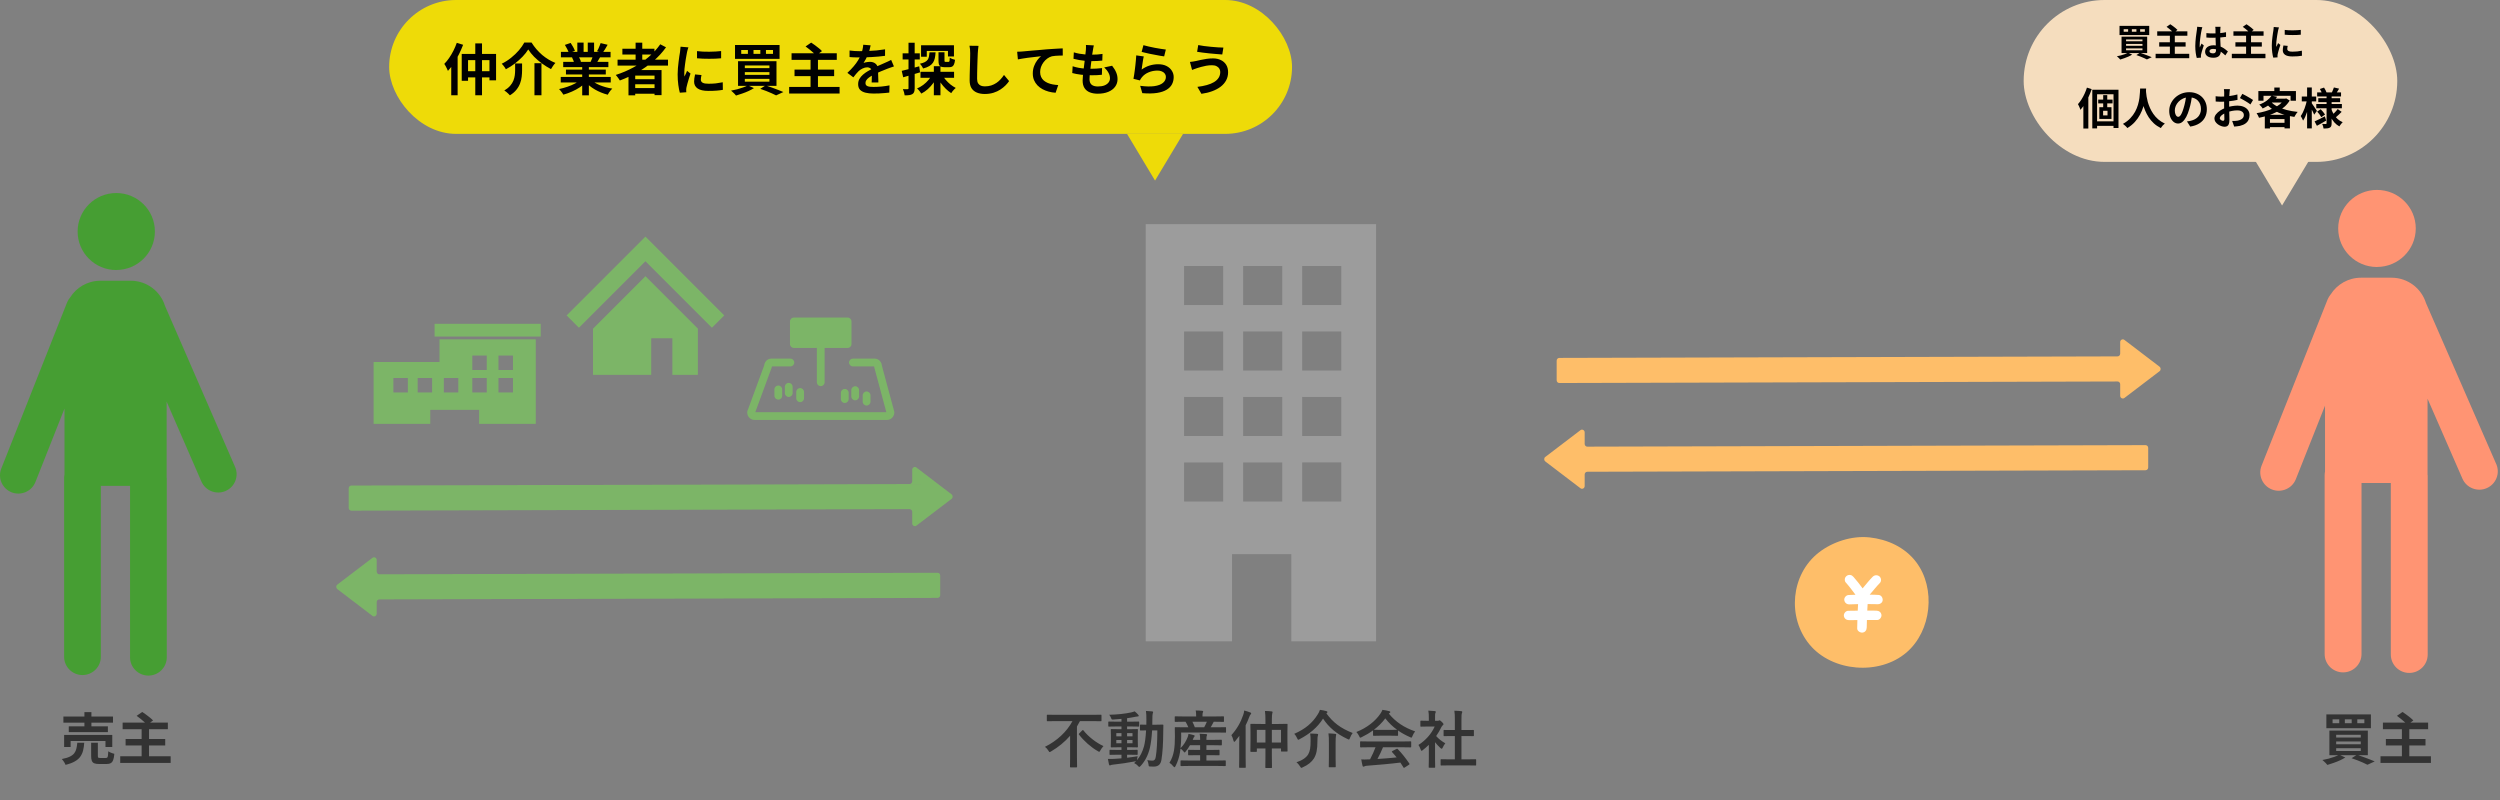<svg fill="none" height="257" viewBox="0 0 803 257" width="803" xmlns="http://www.w3.org/2000/svg" xmlns:xlink="http://www.w3.org/1999/xlink"><rect x="0" y="0" width="803" height="257" fill="#808080" stroke="none"/><clipPath id="a"><path d="m368 72h74v134h-74z"/></clipPath><clipPath id="b"><path d="m0 62h76v155h-76z"/></clipPath><clipPath id="c"><path d="m120 104h53.67v32.16h-53.67z"/></clipPath><clipPath id="d"><path d="m240 102h47.25v32.88h-47.25z"/></clipPath><path d="m600.433 172.601c5.89.639 11.415 3.181 15.021 7.914 6.414 8.43 4.979 22.157-3.102 29.068-8.697 7.434-23.809 6.238-31.099-2.528-7.303-8.773-6.043-22.555 2.913-29.563 4.419-3.455 10.679-5.489 16.267-4.884z" fill="#febe69"/><path d="m601.526 194.036c.182 0 .364 0 .553.014h.175c.231.007.462.02.686.034.799.062 1.667-.385 1.772-1.244.091-.755-.406-1.669-1.268-1.738-.959-.075-1.925-.096-2.892-.096 1.086-1.264 2.115-2.583 3.278-3.772.56-.57.434-1.655-.196-2.129-.701-.523-1.576-.419-2.171.192-1.135 1.161-2.143 2.439-3.193 3.682-.932-1.264-1.877-2.514-2.935-3.682-.28-.309-.567-.543-1.001-.611-.371-.062-.847.027-1.148.261-.315.24-.575.584-.624.982-.049.371 0 .831.267 1.127 1.134 1.264 2.142 2.617 3.151 3.978-.743.013-1.478.034-2.22.082-.805.048-1.492.873-1.373 1.663.126.838.827 1.401 1.695 1.346.91-.055 1.821-.075 2.731-.082-.042.701-.077 1.401-.112 2.102-1.022.014-2.045.021-3.074.041-.805.014-1.492.9-1.373 1.663.133.866.827 1.36 1.695 1.346.882-.013 1.758-.02 2.64-.034-.028.893-.049 1.786-.063 2.679-.014.818.938 1.423 1.695 1.347.91-.089 1.358-.838 1.372-1.663.014-.748.028-1.497.056-2.246 0-.048 0-.096 0-.144 1.099 0 2.199 0 3.298.013.806.014 1.485-.92 1.373-1.662-.133-.893-.827-1.333-1.695-1.347-.952-.014-1.905-.014-2.864-.014.035-.7.07-1.394.119-2.095.546 0 1.1 0 1.646.014z" fill="#fff"/><path d="m763.486 85.746c6.88 0 12.457-5.542 12.457-12.381s-5.577-12.365-12.457-12.365c-6.881 0-12.458 5.542-12.458 12.381s5.577 12.381 12.458 12.381z" fill="#ff9473"/><path d="m801.785 149.039-22.574-51.724c-1.445-4.699-5.86-8.118-11.06-8.118h-9.771c-4.147 0-7.76 2.17-9.802 5.418-.362.453-.692.952-.927 1.514l-21.239 53.457c-1.194 3.029.298 6.432 3.33 7.635 3.048 1.186 6.488-.297 7.682-3.31l9.378-23.622v21.124c-.078.39-.125.796-.125 1.218v57.454c0 3.247 2.655 5.885 5.922 5.885 3.268 0 5.923-2.638 5.923-5.885v-54.941h9.41v55.112c0 3.248 2.654 5.886 5.922 5.886s5.922-2.638 5.922-5.886v-57.454c0-.14-.031-.281-.047-.421v-24.309l11.201 25.667c1.304 2.982 4.792 4.356 7.792 3.06 3.001-1.296 4.383-4.762 3.079-7.744z" fill="#ff9473"/><g fill="#333"><path d="m344.48 231.62h-5.48c-1.8 0-2.42.04-2.54.04-.2 0-.22-.02-.22-.24v-1.62c0-.22.02-.24.22-.24.12 0 .74.04 2.54.04h12.04c1.8 0 2.4-.04 2.54-.04.2 0 .22.02.22.24v1.62c0 .22-.02.24-.22.24-.14 0-.74-.04-2.54-.04h-4.16c-.3.58-.62 1.16-.96 1.72v10.04c0 1.84.04 2.76.04 2.88 0 .2-.02.22-.22.22h-1.84c-.2 0-.22-.02-.22-.22 0-.14.04-1.04.04-2.88v-7.06c-1.7 1.96-3.76 3.66-6.12 5.04-.22.12-.34.2-.44.2-.14 0-.22-.12-.42-.46-.3-.48-.62-.86-1.1-1.22 3.84-1.9 7-4.82 8.84-8.26zm2.2 3.92.94-.94c.08-.08.14-.12.2-.12s.1.04.18.12c1.62 2.08 4.18 4.02 6.44 5.04-.38.4-.72.9-1 1.38-.18.32-.26.46-.38.46-.1 0-.22-.1-.48-.24-2.2-1.26-4.4-3.22-5.98-5.26-.14-.18-.12-.24.08-.44zm15.34 6.88v.96c1.08-.12 2.22-.28 3.4-.48-.08.32-.14.62-.18.92l-.06.36c1.04-1.2 1.76-2.64 2.28-4.48.3-1.14.54-2.9.66-5.1-1.18.02-1.62.04-1.72.04-.22 0-.24-.02-.24-.22v-1.46c0-.2.02-.22.24-.22.1 0 .56.04 1.8.04 0-.52.02-1.04.02-1.6 0-1.24-.02-1.86-.14-2.82.72.02 1.3.06 2 .14.2.02.3.1.3.22 0 .16-.06.3-.12.48-.08.2-.12.82-.12 2.04 0 .54 0 1.04-.02 1.54h1.14c1.54 0 2.06-.04 2.18-.04.2 0 .24.04.24.24-.04.68-.04 1.26-.04 1.9-.02 3.84-.2 6.8-.58 9.16-.26 1.5-1 2.2-2.54 2.2-.42 0-.76-.02-1.1-.04-.46-.04-.46-.04-.52-.7-.08-.5-.2-.94-.4-1.34.66.1 1.14.16 1.66.16.6 0 .94-.32 1.08-1.26.32-1.94.48-4.64.5-8.46h-1.68c-.14 2.34-.4 4.3-.74 5.74-.56 2.28-1.58 4.22-2.96 5.7-.2.2-.32.3-.42.3s-.2-.1-.38-.28c-.4-.46-.84-.76-1.28-.96.22-.2.44-.4.64-.62-.1.04-.22.06-.38.08-2.12.42-4.72.8-6.98 1.04-.3.04-.64.08-.74.14-.12.06-.22.12-.34.12s-.22-.12-.28-.34c-.12-.52-.24-1.16-.34-1.76.8.04 1.36.02 2.1-.02.7-.04 1.46-.08 2.26-.16v-1.16h-1.18c-1.74 0-2.32.04-2.44.04-.2 0-.22-.02-.22-.2v-1.2c0-.2.02-.22.22-.22.12 0 .7.04 2.44.04h1.18v-.86h-.8c-1.7 0-2.28.04-2.4.04-.22 0-.24-.02-.24-.22 0-.14.04-.6.04-1.66v-2.14c0-1.08-.04-1.54-.04-1.64 0-.2.02-.22.24-.22.12 0 .7.04 2.4.04h.8v-.88h-1.48c-1.8 0-2.42.04-2.54.04-.2 0-.22-.02-.22-.22v-1.18c0-.2.02-.22.22-.22.12 0 .74.04 2.54.04h1.48v-.9c-.86.08-1.72.16-2.58.2-.56.04-.58.02-.74-.44-.16-.44-.38-.76-.62-1.08 2.84-.08 5-.32 7.08-.76.44-.1.8-.22 1.1-.34.46.38.86.76 1.14 1.1.12.14.16.22.16.36 0 .12-.16.2-.42.2-.24 0-.58.08-.9.14-.8.16-1.6.3-2.42.4v1.12h1.16c1.78 0 2.4-.04 2.52-.04.18 0 .2.02.2.22v1.18c0 .2.02.22-.16.22-.12 0-.78-.04-2.56-.04h-1.16v.88h.86c1.68 0 2.26-.04 2.4-.04.2 0 .22.02.22.22 0 .1-.04.56-.04 1.64v2.14c0 1.06.04 1.54.04 1.66 0 .2-.02.22-.22.22-.14 0-.72-.04-2.4-.04h-.86v.86h.74c1.72 0 2.32-.04 2.44-.04.2 0 .22.02.22.22v1.2c0 .18-.02.2-.22.2-.12 0-.72-.04-2.44-.04zm1.74-3.68v-1.06h-1.74v1.06zm0-3.26h-1.74v1.04h1.74zm-5.2 3.26h1.66v-1.06h-1.66zm0-2.22h1.66v-1.04h-1.66zm32.2 9.5h-8.62c-1.94 0-2.6.04-2.72.04-.22 0-.24-.02-.24-.24v-1.36c0-.2.02-.22.24-.22.12 0 .78.04 2.72.04h3.34v-1.72h-1.06c-1.84 0-2.46.04-2.58.04-.2 0-.22-.02-.22-.22v-1.32c0-.2.02-.22.22-.22.12 0 .74.04 2.58.04h1.06v-1.52h-3.26c-.38.68-.84 1.34-1.36 2-.18.24-.28.34-.36.34s-.16-.1-.3-.28c-.34-.46-.7-.76-1.02-.98l-.18 1.26c-.22 1.42-.7 2.96-1.42 4.36-.16.26-.24.38-.34.38-.08 0-.18-.08-.32-.24-.4-.52-.94-1-1.3-1.2.74-1.12 1.24-2.58 1.46-3.92.22-1.32.3-2.8.3-4.54 0-1.84-.04-2.64-.04-2.76 0-.2.02-.22.22-.22.12 0 .78.04 2.66.04h1.48c-.28-.68-.6-1.28-.9-1.78h-.56c-1.92 0-2.56.04-2.68.04-.22 0-.24-.02-.24-.22v-1.32c0-.22.02-.24.24-.24.12 0 .76.04 2.68.04h3.96v-.18c0-.76-.04-1.26-.14-1.74.74 0 1.42.04 2.08.1.2.02.32.1.32.2 0 .14-.06.24-.12.38-.08.18-.1.42-.1 1.04v.2h3.98c1.92 0 2.58-.04 2.7-.04.2 0 .22.02.22.24v1.32c0 .2-.02.22-.22.22-.12 0-.8-.04-2.72-.04h-.34c-.08.1-.14.2-.2.34-.24.5-.5.98-.8 1.44h2.1c1.88 0 2.52-.04 2.64-.04.18 0 .2.02.2.22v1.32c0 .2-.02.22-.2.22-.12 0-.78-.04-2.66-.04h-11.56l.02 1.26c0 1.26-.08 2.56-.22 3.76 1.12-1.08 1.74-2.18 2.3-3.54.12-.28.2-.62.26-1.04.62.12 1.3.26 1.74.42.24.08.26.16.26.24 0 .1-.06.16-.14.24-.12.12-.26.42-.38.72l-.12.3h2.38v-.22c0-.78-.04-1.14-.16-1.76.74.02 1.4.06 2.08.12.2.02.32.1.32.2 0 .14-.06.26-.12.4-.06.16-.1.42-.1 1.04v.22h2.14c1.86 0 2.48-.04 2.6-.04.2 0 .22.02.22.22v1.36c0 .2-.02.22-.22.22-.12 0-.74-.04-2.6-.04h-2.14v1.52h1.42c1.84 0 2.46-.04 2.58-.04.2 0 .22.02.22.22v1.32c0 .2-.02.22-.22.22-.12 0-.74-.04-2.58-.04h-1.42v1.72h3.26c1.94 0 2.62-.04 2.74-.04.2 0 .22.02.22.22v1.36c0 .22-.02.24-.22.24-.12 0-.8-.04-2.74-.04zm-3.12-14.2h-4.64c.28.54.54 1.14.78 1.78h3c.34-.6.62-1.18.86-1.78zm18.82.72v-1.16c0-1.26-.04-2.1-.16-3.02.76.02 1.44.06 2.14.14.2.02.32.1.32.2 0 .14-.06.26-.1.42-.08.24-.14.74-.14 2.2v1.22h2.1c1.92 0 2.62-.04 2.74-.04.18 0 .2.02.2.22 0 .12-.04.76-.04 2.42v2.5c0 2.82.04 3.4.04 3.54 0 .2-.02.22-.2.22h-1.7c-.18 0-.2-.02-.2-.22v-.78h-2.94v2.54c0 2.28.04 3.42.04 3.52 0 .2-.02.22-.24.22h-1.68c-.2 0-.22-.02-.22-.22 0-.12.04-1.24.04-3.5v-2.56h-2.76v.88c0 .2-.02.22-.2.22h-1.64c-.22 0-.24-.02-.24-.22 0-.14.04-.72.04-3.56v-2.26c0-1.98-.04-2.6-.04-2.74 0-.2.02-.22.24-.22.12 0 .82.04 2.74.04zm5 1.9h-2.94v4.06h2.94zm-7.76 0v4.06h2.76v-4.06zm-5.66 8.92v-4.6c0-.72.02-1.56.04-2.4-.42.56-.84 1.12-1.3 1.66-.14.18-.26.26-.34.26-.1 0-.16-.12-.24-.36-.14-.66-.46-1.44-.68-1.8 1.72-1.88 3-4.1 3.8-6.48.16-.46.28-.92.32-1.42.7.2 1.32.36 1.94.62.2.1.3.16.3.3s-.06.24-.2.36c-.12.12-.24.3-.42.8-.34.9-.72 1.8-1.16 2.68v10.38c0 1.96.04 2.94.04 3.04 0 .2-.02.22-.24.22h-1.68c-.2 0-.22-.02-.22-.22 0-.12.04-1.08.04-3.04zm28.14-14.34-.14.12c2.14 2.92 4.48 4.74 8.44 6.3-.34.42-.62.96-.86 1.58-.14.36-.2.52-.36.52-.1 0-.24-.08-.46-.18-3.56-1.68-5.96-3.72-7.84-6.54-1.84 2.88-4.24 4.86-7.48 6.58-.24.14-.38.22-.48.22-.12 0-.2-.16-.36-.5-.24-.56-.54-1.02-.92-1.42 3.5-1.52 5.84-3.48 7.54-6.24.34-.52.52-.9.7-1.46.78.12 1.48.22 2.08.42.18.04.34.16.34.3 0 .1-.06.18-.2.3zm-9.76 15.82c1.86-.6 3.16-1.5 3.78-2.56.58-.98.76-2.2.76-4.34 0-.86-.02-1.6-.14-2.34.7 0 1.56.04 2.22.1.22.02.34.1.34.24 0 .16-.04.26-.1.44s-.12.56-.12 1.62c0 2.8-.34 4.32-1.12 5.6-.72 1.14-1.92 2.12-3.56 2.84-.24.12-.38.2-.48.2-.12 0-.22-.12-.4-.44-.3-.48-.78-1.06-1.18-1.36zm10.42-1.18v-5.04c0-1.12 0-2.16-.14-3.06.78.02 1.54.08 2.2.16.2.02.3.1.3.22 0 .16-.06.34-.1.5-.06.28-.1 1-.1 2.16v5.06c0 1.64.04 2.46.04 2.58 0 .18-.02.2-.24.2h-1.78c-.2 0-.22-.02-.22-.2 0-.14.04-.94.04-2.58zm14.98-3.64h-2.08c-1.88 0-2.52.04-2.64.04-.22 0-.24-.02-.24-.22v-1.5c0-.2.02-.22.24-.22.12 0 .76.04 2.64.04h10.66c1.88 0 2.52-.04 2.64-.04.22 0 .24.02.24.22v1.5c0 .2-.02.22-.24.22-.12 0-.76-.04-2.64-.04h-6.18c-.5 1.24-1.1 2.5-1.78 3.76 2.08-.12 4.26-.3 6.16-.5-.46-.56-.92-1.12-1.46-1.7-.14-.16-.12-.24.12-.36l1.28-.66c.22-.12.28-.1.42.04 1.36 1.42 2.5 2.86 3.72 4.64.1.16.1.24-.1.38l-1.38.9c-.12.08-.18.12-.24.12s-.1-.04-.16-.14c-.34-.56-.68-1.08-1-1.56-3.32.42-7.4.76-10.8 1.02-.32.02-.58.1-.72.18-.1.08-.2.12-.34.12s-.24-.1-.28-.28c-.18-.66-.3-1.36-.42-2.06.74.06 1.4.04 2.18 0 .2 0 .42-.02.64-.02.72-1.36 1.3-2.64 1.76-3.88zm-.8-3.9v-1.52c-1.12.82-2.34 1.54-3.62 2.16-.24.12-.38.18-.48.18-.14 0-.2-.14-.36-.5-.24-.5-.52-.94-.9-1.32 3.48-1.38 6.08-3.5 7.68-5.82.34-.5.52-.84.7-1.3.78.1 1.52.24 2.16.42.24.06.36.14.36.28 0 .12-.04.24-.2.32-.12.06-.2.12-.28.18 2.26 2.76 4.96 4.5 8.46 5.72-.38.48-.64.96-.86 1.5-.14.36-.2.5-.34.5-.1 0-.24-.06-.46-.16-1.36-.6-2.66-1.3-3.82-2.12v1.48c0 .2-.02.22-.22.22-.12 0-.66-.04-2.26-.04h-3.08c-1.6 0-2.14.04-2.26.04-.2 0-.22-.02-.22-.22zm2.48-1.68h3.08c1.34 0 1.94-.02 2.16-.04-1.44-1.04-2.7-2.26-3.78-3.66-1.06 1.4-2.28 2.62-3.66 3.66.18.02.74.04 2.2.04zm27.74 11.4h-5.62c-1.9 0-2.56.04-2.68.04-.2 0-.22-.02-.22-.22v-1.58c0-.2.02-.22.22-.22.12 0 .78.04 2.68.04h1.68v-7.48h-.9c-1.78 0-2.4.02-2.52.02-.18 0-.2 0-.2-.2v-1.58c0-.2.02-.2.2-.2.12 0 .74.02 2.52.02h.9v-3.18c0-1.42-.02-2.1-.16-3.02.76.02 1.52.06 2.22.14.18.02.32.1.32.2 0 .16-.02.26-.1.42-.12.24-.16.74-.16 2.2v3.24h1.26c1.78 0 2.4-.02 2.52-.02.2 0 .22 0 .22.2v1.58c0 .2-.02.2-.22.2-.12 0-.74-.02-2.52-.02h-1.26v7.48h1.82c1.9 0 2.54-.04 2.66-.04.22 0 .24.02.24.22v1.58c0 .2-.02.22-.24.22-.12 0-.76-.04-2.66-.04zm-12.3-1.82v-4.78c-.62.6-1.24 1.16-1.9 1.66-.2.16-.32.26-.42.26-.12 0-.2-.16-.32-.46-.2-.56-.44-1.08-.7-1.42 2.34-1.48 4.22-3.64 5.22-5.92h-2.26c-1.52 0-2 .04-2.12.04-.2 0-.22-.02-.22-.22v-1.48c0-.2.02-.22.22-.22.12 0 .6.04 2.12.04h.38v-.82c0-1.06-.02-1.7-.16-2.44.76.02 1.36.06 2.08.14.2.02.32.12.32.2 0 .18-.06.28-.12.42-.12.24-.12.58-.12 1.6v.9h.84c.18 0 .28-.02.38-.08.08-.04.16-.08.22-.08.12 0 .32.12.74.52.38.38.54.58.54.72 0 .1-.04.2-.2.32-.18.18-.3.28-.46.58-.48 1.02-1.06 2-1.7 2.92.78.9 1.72 1.62 2.94 2.34-.3.32-.58.8-.8 1.3-.14.3-.24.44-.38.44-.1 0-.22-.08-.4-.24-.64-.58-1.22-1.22-1.72-1.86v5.62c0 1.48.04 2.26.04 2.36 0 .2-.02.22-.24.22h-1.6c-.22 0-.24-.02-.24-.22 0-.12.04-.88.04-2.36z"/><path d="m757.164 231.058v1.242h2.268v-1.242zm-3.996 0v1.242h2.196v-1.242zm-3.942 0v1.242h2.142v-1.242zm-1.998-1.602h14.31v4.446h-14.31zm3.15 8.712v.882h7.902v-.882zm0 2.16v.9h7.902v-.9zm0-4.302v.864h7.902v-.864zm-2.178-1.368h12.348v7.92h-12.348zm7.128 8.874 1.728-1.098c.672.216 1.356.45 2.052.702.708.252 1.38.504 2.016.756.636.24 1.182.462 1.638.666l-2.34 1.08c-.372-.204-.834-.426-1.386-.666-.54-.24-1.128-.486-1.764-.738s-1.284-.486-1.944-.702zm-3.978-1.116 1.962.882c-.492.324-1.068.636-1.728.936s-1.344.57-2.052.81c-.696.252-1.356.468-1.98.648-.12-.156-.276-.336-.468-.54-.192-.192-.39-.384-.594-.576s-.384-.348-.54-.468c.648-.12 1.308-.264 1.98-.432.672-.18 1.302-.378 1.89-.594.6-.216 1.11-.438 1.53-.666zm14.04-10.314h14.526v2.124h-14.526zm.954 5.256h12.726v2.088h-12.726zm-1.728 5.562h16.2v2.124h-16.2zm6.876-8.982h2.376v10.116h-2.376zm-1.602-4.014 1.8-1.242c.384.24.792.522 1.224.846.444.324.864.648 1.26.972.408.324.738.63.99.918l-1.926 1.386c-.216-.276-.516-.582-.9-.918-.372-.348-.774-.69-1.206-1.026-.432-.348-.846-.66-1.242-.936z"/><path d="m20.364 230.14h15.93v1.98h-15.93zm1.728 3.15h12.564v1.872h-12.564zm-1.494 2.772h15.462v3.87h-2.178v-1.926h-11.196v1.926h-2.088zm6.516-7.326h2.25v5.598h-2.25zm2.16 9.828h2.16v4.248c0 .276.042.456.126.54.096.072.306.108.63.108h.342.54.558.378c.204 0 .354-.048.45-.144.108-.108.18-.312.216-.612.048-.312.084-.774.108-1.386.144.108.33.216.558.324.24.108.48.204.72.288.252.072.474.138.666.198-.072.864-.198 1.53-.378 1.998-.18.48-.438.81-.774.99-.336.192-.792.288-1.368.288-.108 0-.27 0-.486 0-.204 0-.432 0-.684 0-.24 0-.468 0-.684 0-.204 0-.36 0-.468 0-.696 0-1.236-.078-1.62-.234-.372-.156-.63-.426-.774-.81-.144-.372-.216-.882-.216-1.53zm-4.446 0h2.232c-.06.9-.18 1.722-.36 2.466s-.48 1.41-.9 1.998c-.408.588-.996 1.098-1.764 1.53-.756.444-1.752.816-2.988 1.116-.06-.192-.156-.402-.288-.63s-.282-.456-.45-.684c-.156-.216-.306-.402-.45-.558 1.08-.204 1.938-.462 2.574-.774s1.116-.684 1.44-1.116.546-.924.666-1.476c.132-.552.228-1.176.288-1.872zm14.562-6.462h14.526v2.124h-14.526zm.954 5.256h12.726v2.088h-12.726zm-1.728 5.562h16.2v2.124h-16.2zm6.876-8.982h2.376v10.116h-2.376zm-1.602-4.014 1.8-1.242c.384.24.792.522 1.224.846.444.324.864.648 1.26.972.408.324.738.63.99.918l-1.926 1.386c-.216-.276-.516-.582-.9-.918-.372-.348-.774-.69-1.206-1.026-.432-.348-.846-.66-1.242-.936z"/></g><rect fill="#f5ddbe" height="52" rx="26" width="120" x="650"/><path d="m687.416 9.372v.828h1.512v-.828zm-2.664 0v.828h1.464v-.828zm-2.628 0v.828h1.428v-.828zm-1.332-1.068h9.54v2.964h-9.54zm2.1 5.808v.588h5.268v-.588zm0 1.44v.6h5.268v-.6zm0-2.868v.576h5.268v-.576zm-1.452-.912h8.232v5.28h-8.232zm4.752 5.916 1.152-.732c.448.144.904.3 1.368.468.472.168.92.336 1.344.504.424.16.788.308 1.092.444l-1.56.72c-.248-.136-.556-.284-.924-.444-.36-.16-.752-.324-1.176-.492s-.856-.324-1.296-.468zm-2.652-.744 1.308.588c-.328.216-.712.424-1.152.624s-.896.38-1.368.54c-.464.168-.904.312-1.32.432-.08-.104-.184-.224-.312-.36-.128-.128-.26-.256-.396-.384s-.256-.232-.36-.312c.432-.08.872-.176 1.32-.288.448-.12.868-.252 1.26-.396.4-.144.74-.292 1.02-.444zm9.36-6.876h9.684v1.416h-9.684zm.636 3.504h8.484v1.392h-8.484zm-1.152 3.708h10.8v1.416h-10.8zm4.584-5.988h1.584v6.744h-1.584zm-1.068-2.676 1.2-.828c.256.16.528.348.816.564.296.216.576.432.84.648.272.216.492.42.66.612l-1.284.924c-.144-.184-.344-.388-.6-.612-.248-.232-.516-.46-.804-.684-.288-.232-.564-.44-.828-.624zm12.792 2.016c.344.032.688.06 1.032.084.352.016.708.024 1.068.024.736 0 1.468-.032 2.196-.096s1.4-.164 2.016-.3v1.5c-.624.088-1.3.16-2.028.216-.728.048-1.456.072-2.184.072-.352 0-.704-.004-1.056-.012-.344-.016-.692-.036-1.044-.06zm4.56-2.028c-.016.112-.032.236-.048.372-.008.136-.016.272-.024.408-.008.128-.016.3-.024.516s-.012.46-.012.732v.84c0 .544.008 1.056.024 1.536.016.472.036.912.06 1.32.024.4.044.768.06 1.104.024.336.036.648.036.936 0 .312-.044.6-.132.864-.08.264-.212.496-.396.696s-.428.352-.732.456c-.296.112-.66.168-1.092.168-.832 0-1.488-.168-1.968-.504s-.72-.82-.72-1.452c0-.408.108-.764.324-1.068.216-.312.524-.552.924-.72.4-.176.872-.264 1.416-.264.568 0 1.084.06 1.548.18s.888.28 1.272.48.724.42 1.02.66c.304.232.576.456.816.672l-.828 1.26c-.456-.432-.9-.804-1.332-1.116s-.864-.552-1.296-.72c-.424-.168-.864-.252-1.32-.252-.336 0-.612.064-.828.192-.208.128-.312.308-.312.54 0 .24.108.416.324.528s.48.168.792.168c.248 0 .444-.04.588-.12.144-.088.244-.212.3-.372.064-.168.096-.368.096-.6 0-.208-.008-.48-.024-.816s-.036-.712-.06-1.128c-.016-.416-.032-.848-.048-1.296-.016-.456-.024-.9-.024-1.332 0-.456-.004-.868-.012-1.236 0-.376 0-.656 0-.84 0-.088-.008-.212-.024-.372s-.036-.3-.06-.42zm-5.856.132c-.024.08-.06.192-.108.336-.04.144-.076.284-.108.42-.024.136-.044.24-.06.312-.04.168-.084.396-.132.684-.048.28-.1.6-.156.96-.048.352-.096.716-.144 1.092-.048.368-.084.72-.108 1.056-.024.328-.036.612-.036.852v.396c.008.136.024.264.048.384.056-.144.112-.284.168-.42.064-.136.128-.272.192-.408s.124-.272.18-.408l.732.6c-.112.328-.228.672-.348 1.032-.112.36-.216.7-.312 1.02-.088.32-.156.588-.204.804-.016.08-.032.176-.048.288-.008.112-.012.204-.012.276v.228c.008.096.016.184.024.264l-1.356.108c-.128-.424-.24-.964-.336-1.62-.096-.664-.144-1.404-.144-2.22 0-.448.02-.916.06-1.404.04-.496.084-.972.132-1.428.056-.456.112-.872.168-1.248.056-.384.1-.692.132-.924.024-.168.048-.356.072-.564.024-.216.04-.42.048-.612zm9.984 1.332h9.684v1.416h-9.684zm.636 3.504h8.484v1.392h-8.484zm-1.152 3.708h10.8v1.416h-10.8zm4.584-5.988h1.584v6.744h-1.584zm-1.068-2.676 1.2-.828c.256.16.528.348.816.564.296.216.576.432.84.648.272.216.492.42.66.612l-1.284.924c-.144-.184-.344-.388-.6-.612-.248-.232-.516-.46-.804-.684-.288-.232-.564-.44-.828-.624zm13.476.996c.368.048.78.084 1.236.108.464.016.932.024 1.404.024.48-.008.94-.024 1.38-.048.44-.032.82-.064 1.14-.096v1.548c-.368.032-.772.06-1.212.084-.44.016-.892.024-1.356.024s-.92-.008-1.368-.024c-.44-.024-.848-.052-1.224-.084zm.96 5.124c-.048.2-.084.38-.108.54-.024.152-.036.308-.036.468 0 .128.032.248.096.36.064.104.16.196.288.276.136.072.308.128.516.168.216.032.476.048.78.048.536 0 1.04-.024 1.512-.072.472-.056.972-.136 1.5-.24l.024 1.62c-.384.072-.828.128-1.332.168-.496.04-1.084.06-1.764.06-1.032 0-1.8-.172-2.304-.516-.504-.352-.756-.836-.756-1.452 0-.232.016-.472.048-.72.04-.256.092-.536.156-.84zm-2.808-5.928c-.032.08-.068.192-.108.336s-.08.284-.12.42c-.032.136-.056.24-.072.312-.024.168-.064.388-.12.66-.048.264-.1.564-.156.9-.048.328-.096.664-.144 1.008s-.088.676-.12.996c-.024.32-.036.6-.036.84v.384c.008.144.024.276.048.396.056-.136.116-.272.18-.408s.128-.272.192-.408c.064-.144.12-.28.168-.408l.744.588c-.112.328-.228.68-.348 1.056-.112.376-.216.732-.312 1.068-.088.328-.156.6-.204.816-.016.088-.032.188-.048.3-.008.112-.012.2-.012.264v.228c.008.096.016.184.024.264l-1.392.096c-.12-.416-.228-.968-.324-1.656-.096-.696-.144-1.452-.144-2.268 0-.448.02-.904.06-1.368s.088-.908.144-1.332c.056-.432.108-.824.156-1.176.056-.352.104-.644.144-.876.016-.168.036-.356.06-.564.032-.216.052-.42.06-.612zm-59.962 20.02h8.414v12.292h-1.596v-10.836h-5.278v10.962h-1.54zm1.904 3.164h4.606v1.218h-4.606zm-1.106 6.972h6.79v1.456h-6.79zm2.702-8.4h1.302v4.508h-1.302zm-.028 5.026v1.47h1.414v-1.47zm-1.218-1.162h3.906v3.78h-3.906zm-3.976-6.286 1.526.476c-.261.803-.583 1.615-.966 2.436-.373.812-.784 1.582-1.232 2.31-.448.719-.919 1.358-1.414 1.918-.037-.14-.103-.327-.196-.56s-.196-.467-.308-.7-.21-.425-.294-.574c.392-.429.765-.929 1.12-1.498.364-.569.695-1.176.994-1.82.299-.653.555-1.316.77-1.988zm-1.148 3.85 1.582-1.582.014.014v10.85h-1.596zm18.228-3.556h1.932c-.019.392-.051.896-.098 1.512s-.135 1.302-.266 2.058c-.121.747-.308 1.531-.56 2.352s-.597 1.643-1.036 2.464c-.429.812-.98 1.591-1.652 2.338-.663.737-1.47 1.395-2.422 1.974-.149-.215-.355-.443-.616-.686-.252-.243-.518-.462-.798-.658.933-.523 1.717-1.12 2.352-1.792s1.153-1.377 1.554-2.114c.401-.747.709-1.493.924-2.24.215-.756.369-1.47.462-2.142s.149-1.274.168-1.806.037-.952.056-1.26zm1.862.378c.009.177.028.457.056.84s.084.84.168 1.372.21 1.111.378 1.736c.177.616.411 1.251.7 1.904s.649 1.293 1.078 1.918.947 1.204 1.554 1.736c.616.532 1.335.994 2.156 1.386-.271.196-.523.425-.756.686-.224.261-.406.509-.546.742-.859-.429-1.61-.938-2.254-1.526-.635-.597-1.181-1.241-1.638-1.932-.448-.7-.821-1.409-1.12-2.128s-.541-1.423-.728-2.114c-.177-.7-.313-1.349-.406-1.946s-.159-1.115-.196-1.554c-.028-.439-.051-.756-.07-.952zm14.868 1.596c-.093.709-.215 1.465-.364 2.268s-.35 1.615-.602 2.436c-.271.943-.588 1.755-.952 2.436s-.765 1.209-1.204 1.582c-.429.364-.901.546-1.414.546s-.989-.173-1.428-.518c-.429-.355-.775-.84-1.036-1.456-.252-.616-.378-1.316-.378-2.1 0-.812.163-1.577.49-2.296s.779-1.353 1.358-1.904c.588-.56 1.269-.999 2.044-1.316.784-.317 1.629-.476 2.534-.476.868 0 1.647.14 2.338.42.7.28 1.297.667 1.792 1.162s.873 1.073 1.134 1.736.392 1.377.392 2.142c0 .98-.201 1.857-.602 2.632s-.999 1.414-1.792 1.918c-.784.504-1.764.849-2.94 1.036l-1.05-1.666c.271-.028.509-.061.714-.098s.401-.079.588-.126c.448-.112.863-.271 1.246-.476.392-.215.733-.476 1.022-.784.289-.317.513-.686.672-1.106.168-.42.252-.882.252-1.386 0-.551-.084-1.055-.252-1.512s-.415-.854-.742-1.19c-.327-.345-.723-.607-1.19-.784-.467-.187-1.003-.28-1.61-.28-.747 0-1.405.135-1.974.406-.569.261-1.05.602-1.442 1.022s-.691.873-.896 1.358c-.196.485-.294.947-.294 1.386 0 .467.056.859.168 1.176.112.308.247.541.406.7.168.149.345.224.532.224.196 0 .387-.098.574-.294.196-.205.387-.513.574-.924s.373-.929.56-1.554c.215-.672.397-1.391.546-2.156s.257-1.512.322-2.24zm12.11-1.778c-.009.075-.023.191-.042.35-.019.149-.037.303-.056.462-.009.149-.019.285-.028.406-.019.271-.037.569-.056.896-.009.317-.019.649-.028.994-.009.336-.019.677-.028 1.022v1.008c0 .383.005.807.014 1.274.009.457.019.915.028 1.372.019.448.028.859.028 1.232.009.373.014.663.014.868 0 .579-.065 1.027-.196 1.344-.121.317-.299.537-.532.658-.233.131-.504.196-.812.196-.336 0-.695-.07-1.078-.21-.383-.131-.742-.317-1.078-.56-.327-.243-.597-.523-.812-.84-.205-.327-.308-.677-.308-1.05 0-.448.168-.891.504-1.33.345-.448.798-.859 1.358-1.232.569-.373 1.181-.672 1.834-.896.625-.233 1.269-.401 1.932-.504.663-.112 1.26-.168 1.792-.168.719 0 1.367.121 1.946.364.579.233 1.041.579 1.386 1.036s.518 1.008.518 1.652c0 .541-.103 1.041-.308 1.498s-.537.854-.994 1.19c-.448.327-1.045.583-1.792.77-.317.065-.635.112-.952.14-.308.037-.602.065-.882.084l-.644-1.806c.317 0 .621-.005.91-.014.299-.019.569-.047.812-.084.383-.075.728-.187 1.036-.336s.551-.345.728-.588.266-.532.266-.868c0-.317-.089-.588-.266-.812-.168-.224-.406-.397-.714-.518s-.667-.182-1.078-.182c-.588 0-1.185.061-1.792.182-.597.121-1.171.289-1.722.504-.411.159-.779.345-1.106.56-.327.205-.583.42-.77.644s-.28.439-.28.644c0 .112.033.219.098.322.075.093.168.177.28.252s.224.135.336.182c.121.037.224.056.308.056.131 0 .238-.037.322-.112.084-.084.126-.243.126-.476 0-.252-.009-.611-.028-1.078-.009-.476-.023-1.003-.042-1.582-.009-.579-.014-1.153-.014-1.722 0-.392 0-.789 0-1.19.009-.401.014-.784.014-1.148s0-.686 0-.966c.009-.28.014-.499.014-.658 0-.103-.005-.233-.014-.392s-.023-.317-.042-.476c-.009-.168-.023-.289-.042-.364zm3.99 1.512c.355.168.751.373 1.19.616.448.243.873.485 1.274.728.411.233.737.443.98.63l-.84 1.428c-.177-.149-.411-.317-.7-.504-.28-.187-.588-.378-.924-.574-.327-.196-.644-.378-.952-.546-.308-.177-.574-.317-.798-.42zm-8.582.77c.411.047.77.079 1.078.098.317.009.602.014.854.014.364 0 .765-.014 1.204-.042.439-.037.887-.084 1.344-.14.457-.065.901-.14 1.33-.224.439-.084.835-.177 1.19-.28l.042 1.736c-.392.093-.817.177-1.274.252-.457.065-.919.126-1.386.182-.457.056-.896.098-1.316.126-.411.028-.77.042-1.078.042-.467 0-.849-.005-1.148-.014s-.569-.028-.812-.056zm17.99-.182 1.792.364c-.532.747-1.171 1.437-1.918 2.072-.747.625-1.661 1.185-2.744 1.68-.065-.131-.163-.275-.294-.434s-.266-.313-.406-.462-.275-.266-.406-.35c.989-.373 1.811-.812 2.464-1.316.663-.513 1.167-1.031 1.512-1.554zm.378.952h4.186v1.246h-5.32zm3.682 0h.322l.294-.084 1.134.686c-.467.775-1.05 1.465-1.75 2.072-.7.597-1.489 1.12-2.366 1.568-.868.448-1.792.831-2.772 1.148-.971.308-1.96.56-2.968.756-.075-.215-.187-.467-.336-.756-.149-.299-.299-.541-.448-.728.933-.14 1.853-.341 2.758-.602.915-.261 1.769-.574 2.562-.938.803-.373 1.512-.803 2.128-1.288s1.097-1.017 1.442-1.596zm-4.34.938c.541.607 1.246 1.134 2.114 1.582.877.448 1.871.821 2.982 1.12 1.12.289 2.305.495 3.556.616-.121.131-.252.294-.392.49-.131.187-.257.383-.378.588-.121.196-.219.373-.294.532-1.288-.177-2.497-.448-3.626-.812-1.12-.373-2.137-.845-3.052-1.414-.915-.579-1.703-1.265-2.366-2.058zm-1.904 4.242h8.064v4.368h-1.736v-2.982h-4.676v3.01h-1.652zm.826 2.576h6.342v1.386h-6.342zm2.226-11.326h1.736v1.988h-1.736zm-5.124 1.134h12.068v3.108h-1.722v-1.582h-8.694v1.582h-1.652zm18.886.42h7.672v1.316h-7.672zm.364 1.876h7.014v1.26h-7.014zm-.644 1.862h8.218v1.372h-8.218zm5.656-5.32 1.68.392c-.196.317-.383.621-.56.91s-.341.537-.49.742l-1.302-.378c.121-.243.243-.523.364-.84.131-.317.233-.593.308-.826zm-4.494.49 1.33-.448c.159.243.313.509.462.798.159.289.271.541.336.756l-1.4.504c-.056-.215-.154-.476-.294-.784s-.285-.583-.434-.826zm5.712 6.454 1.274.896c-.308.327-.639.649-.994.966-.345.317-.653.588-.924.812l-1.078-.812c.177-.159.373-.345.588-.56s.42-.434.616-.658c.205-.233.378-.448.518-.644zm-6.594.812 1.134-.756c.252.252.513.541.784.868.271.317.476.597.616.84l-1.204.84c-.131-.252-.322-.546-.574-.882-.252-.345-.504-.649-.756-.91zm-.826 3.15c.429-.187.933-.425 1.512-.714s1.171-.593 1.778-.91l.434 1.358c-.495.289-1.003.583-1.526.882-.523.289-1.008.555-1.456.798zm3.85-8.428h1.624v9.03c0 .373-.042.667-.126.882-.075.224-.229.397-.462.518-.233.131-.518.21-.854.238-.327.037-.709.056-1.148.056-.028-.224-.084-.481-.168-.77s-.177-.532-.28-.728c.243.009.481.019.714.028h.476c.093 0 .154-.019.182-.056s.042-.098.042-.182zm1.526 4.466c.215.625.49 1.213.826 1.764s.742 1.036 1.218 1.456 1.013.751 1.61.994c-.112.103-.238.238-.378.406-.131.159-.261.322-.392.49-.121.168-.219.322-.294.462-.607-.327-1.148-.756-1.624-1.288-.467-.541-.873-1.153-1.218-1.834-.336-.681-.616-1.414-.84-2.198zm-9.492-4.018h4.634v1.554h-4.634zm1.708-2.912h1.512v13.146h-1.512zm-.028 3.976.924.308c-.093.56-.215 1.139-.364 1.736-.149.588-.317 1.171-.504 1.75-.187.569-.392 1.101-.616 1.596-.215.495-.448.919-.7 1.274-.075-.215-.191-.467-.35-.756-.149-.289-.285-.527-.406-.714.224-.308.439-.667.644-1.078s.397-.849.574-1.316.331-.938.462-1.414c.14-.485.252-.947.336-1.386zm1.47 1.008c.075.093.191.261.35.504.168.233.345.49.532.77.187.271.355.527.504.77.159.233.266.397.322.49l-.868 1.204c-.084-.196-.191-.434-.322-.714s-.275-.569-.434-.868c-.149-.299-.294-.579-.434-.84-.131-.261-.247-.476-.35-.644z" fill="#000"/><path d="m724 51 9 15 9-15z" fill="#f5ddbe"/><rect fill="#eedb08" height="43" rx="21.5" width="290" x="125"/><path d="m146.719 13.754 2.034.63c-.384 1.02-.834 2.046-1.35 3.078-.516 1.02-1.074 1.986-1.674 2.898-.588.912-1.206 1.716-1.854 2.412-.06-.18-.162-.408-.306-.684-.132-.288-.276-.576-.432-.864s-.3-.522-.432-.702c.54-.54 1.056-1.17 1.548-1.89.504-.732.966-1.512 1.386-2.34s.78-1.674 1.08-2.538zm-1.782 5.004 2.052-2.052v.018 13.878h-2.052zm3.366-1.44h11.034v8.496h-2.124v-6.498h-6.876v6.642h-2.034zm1.152 5.544h8.874v1.998h-8.874zm3.204-8.928h2.16v16.668h-2.16zm17.01 1.944c-.456.756-1.056 1.524-1.8 2.304s-1.578 1.524-2.502 2.232c-.912.696-1.872 1.308-2.88 1.836-.084-.18-.204-.378-.36-.594s-.318-.432-.486-.648-.33-.396-.486-.54c1.068-.516 2.07-1.152 3.006-1.908.948-.756 1.788-1.56 2.52-2.412.732-.864 1.308-1.692 1.728-2.484h2.322c.468.756.99 1.47 1.566 2.142.588.672 1.206 1.29 1.854 1.854.66.552 1.35 1.044 2.07 1.476s1.446.792 2.178 1.08c-.276.276-.534.594-.774.954-.24.348-.456.69-.648 1.026-.96-.492-1.908-1.08-2.844-1.764s-1.794-1.416-2.574-2.196c-.768-.792-1.398-1.578-1.89-2.358zm1.998 4.428h2.25v10.296h-2.25zm-6.21.09h2.232v2.232c0 .636-.042 1.308-.126 2.016-.072.696-.24 1.398-.504 2.106-.252.708-.642 1.392-1.17 2.052-.516.66-1.218 1.266-2.106 1.818-.132-.156-.306-.336-.522-.54-.204-.192-.42-.384-.648-.576-.228-.18-.438-.324-.63-.432.78-.468 1.404-.972 1.872-1.512s.816-1.092 1.044-1.656c.228-.576.378-1.146.45-1.71s.108-1.104.108-1.62zm14.652 4.32h16.056v1.782h-16.056zm.054-8.064h15.948v1.764h-15.948zm.738 3.222h14.508v1.692h-14.508zm.882 2.484h12.798v1.566h-12.798zm5.22-1.638h2.142v9.9h-2.142zm-1.566-7.038h2.016v3.816h-2.016zm3.348 0h2.034v3.69h-2.034zm-2.178 11.826 1.71.774c-.564.624-1.248 1.206-2.052 1.746-.792.528-1.644.99-2.556 1.386-.912.408-1.83.738-2.754.99-.096-.18-.228-.384-.396-.612-.156-.216-.324-.432-.504-.648-.168-.216-.33-.396-.486-.54.9-.192 1.794-.438 2.682-.738.9-.3 1.728-.654 2.484-1.062s1.38-.84 1.872-1.296zm2.97-.054c.372.36.816.702 1.332 1.026.516.312 1.08.6 1.692.864.624.252 1.278.474 1.962.666.696.192 1.398.342 2.106.45-.168.168-.348.36-.54.576-.18.228-.354.462-.522.702-.156.252-.288.48-.396.684-.72-.18-1.428-.414-2.124-.702-.684-.276-1.338-.594-1.962-.954s-1.212-.762-1.764-1.206-1.038-.918-1.458-1.422zm3.348-11.61 2.25.54c-.276.492-.558.972-.846 1.44-.288.456-.552.846-.792 1.17l-1.764-.54c.144-.24.288-.51.432-.81.144-.312.276-.624.396-.936.132-.324.24-.612.324-.864zm-2.376 3.852 2.286.54c-.252.42-.492.828-.72 1.224-.228.384-.432.714-.612.99l-1.836-.504c.156-.336.318-.708.486-1.116.168-.42.3-.798.396-1.134zm-9.108-3.276 1.854-.63c.264.372.528.804.792 1.296.264.48.456.894.576 1.242l-1.944.72c-.096-.36-.27-.786-.522-1.278s-.504-.942-.756-1.35zm2.286 4.032 2.106-.342c.156.252.306.54.45.864.156.312.27.588.342.828l-2.196.378c-.06-.228-.156-.51-.288-.846s-.27-.63-.414-.882zm14.634.72h16.2v1.89h-16.2zm1.548-3.528h10.296v1.872h-10.296zm3.186 9.792h8.028v1.638h-8.028zm0 2.844h8.028v1.818h-8.028zm1.062-14.58h2.142v6.534h-2.142zm7.92.522 1.854.972c-1.164 1.632-2.532 3.12-4.104 4.464s-3.27 2.532-5.094 3.564c-1.812 1.032-3.69 1.908-5.634 2.628-.084-.156-.204-.342-.36-.558-.156-.228-.324-.456-.504-.684-.168-.228-.318-.408-.45-.54 1.956-.624 3.822-1.416 5.598-2.376 1.788-.96 3.42-2.07 4.896-3.33 1.488-1.26 2.754-2.64 3.798-4.14zm-10.206 8.28h10.62v8.046h-2.25v-6.264h-6.21v6.336h-2.16zm22.014-6.084c.552.072 1.17.126 1.854.162.696.024 1.398.036 2.106.036.72-.012 1.41-.036 2.07-.072.66-.048 1.23-.096 1.71-.144v2.322c-.552.048-1.158.09-1.818.126-.66.024-1.338.036-2.034.036s-1.38-.012-2.052-.036c-.66-.036-1.272-.078-1.836-.126zm1.44 7.686c-.072.3-.126.57-.162.81-.036.228-.054.462-.054.702 0 .192.048.372.144.54.096.156.24.294.432.414.204.108.462.192.774.252.324.048.714.072 1.17.072.804 0 1.56-.036 2.268-.108.708-.084 1.458-.204 2.25-.36l.036 2.43c-.576.108-1.242.192-1.998.252-.744.06-1.626.09-2.646.09-1.548 0-2.7-.258-3.456-.774-.756-.528-1.134-1.254-1.134-2.178 0-.348.024-.708.072-1.08.06-.384.138-.804.234-1.26zm-4.212-8.892c-.048.12-.102.288-.162.504s-.12.426-.18.63c-.048.204-.084.36-.108.468-.036.252-.096.582-.18.99-.072.396-.15.846-.234 1.35-.072.492-.144.996-.216 1.512s-.132 1.014-.18 1.494c-.036.48-.054.9-.054 1.26v.576c.012.216.036.414.072.594.084-.204.174-.408.27-.612s.192-.408.288-.612c.096-.216.18-.42.252-.612l1.116.882c-.168.492-.342 1.02-.522 1.584-.168.564-.324 1.098-.468 1.602-.132.492-.234.9-.306 1.224-.024.132-.048.282-.072.45-.012.168-.018.3-.018.396v.342c.012.144.024.276.036.396l-2.088.144c-.18-.624-.342-1.452-.486-2.484-.144-1.044-.216-2.178-.216-3.402 0-.672.03-1.356.09-2.052s.132-1.362.216-1.998c.084-.648.162-1.236.234-1.764.084-.528.156-.966.216-1.314.024-.252.054-.534.09-.846.048-.324.078-.63.09-.918zm24.912.846v1.242h2.268v-1.242zm-3.996 0v1.242h2.196v-1.242zm-3.942 0v1.242h2.142v-1.242zm-1.998-1.602h14.31v4.446h-14.31zm3.15 8.712v.882h7.902v-.882zm0 2.16v.9h7.902v-.9zm0-4.302v.864h7.902v-.864zm-2.178-1.368h12.348v7.92h-12.348zm7.128 8.874 1.728-1.098c.672.216 1.356.45 2.052.702.708.252 1.38.504 2.016.756.636.24 1.182.462 1.638.666l-2.34 1.08c-.372-.204-.834-.426-1.386-.666-.54-.24-1.128-.486-1.764-.738s-1.284-.486-1.944-.702zm-3.978-1.116 1.962.882c-.492.324-1.068.636-1.728.936s-1.344.57-2.052.81c-.696.252-1.356.468-1.98.648-.12-.156-.276-.336-.468-.54-.192-.192-.39-.384-.594-.576s-.384-.348-.54-.468c.648-.12 1.308-.264 1.98-.432.672-.18 1.302-.378 1.89-.594.6-.216 1.11-.438 1.53-.666zm14.04-10.314h14.526v2.124h-14.526zm.954 5.256h12.726v2.088h-12.726zm-1.728 5.562h16.2v2.124h-16.2zm6.876-8.982h2.376v10.116h-2.376zm-1.602-4.014 1.8-1.242c.384.24.792.522 1.224.846.444.324.864.648 1.26.972.408.324.738.63.99.918l-1.926 1.386c-.216-.276-.516-.582-.9-.918-.372-.348-.774-.69-1.206-1.026-.432-.348-.846-.66-1.242-.936zm20.898-.36c-.06.324-.156.744-.288 1.26s-.324 1.098-.576 1.746c-.192.444-.414.906-.666 1.386-.24.468-.486.888-.738 1.26.156-.072.354-.132.594-.18.24-.06.486-.102.738-.126.264-.036.498-.054.702-.054.756 0 1.38.216 1.872.648.504.432.756 1.074.756 1.926v.882c.012.348.024.714.036 1.098.012.372.024.738.036 1.098s.018.684.018.972h-2.16c.024-.204.036-.444.036-.72.012-.288.018-.588.018-.9.012-.312.018-.612.018-.9.012-.3.018-.57.018-.81 0-.576-.156-.972-.468-1.188-.3-.228-.636-.342-1.008-.342-.504 0-1.014.126-1.53.378-.504.24-.93.528-1.278.864-.264.264-.534.558-.81.882-.264.324-.552.69-.864 1.098l-1.926-1.44c.78-.72 1.452-1.416 2.016-2.088.576-.672 1.062-1.338 1.458-1.998s.72-1.32.972-1.98c.18-.48.324-.978.432-1.494.12-.528.192-1.02.216-1.476zm-6.768 1.656c.456.072.984.126 1.584.162s1.128.054 1.584.054c.792 0 1.656-.018 2.592-.054.948-.036 1.908-.096 2.88-.18.972-.096 1.896-.216 2.772-.36l-.018 2.088c-.636.084-1.326.162-2.07.234-.732.06-1.482.114-2.25.162-.756.036-1.482.066-2.178.09-.696.012-1.314.018-1.854.018-.24 0-.54 0-.9 0-.348-.012-.708-.024-1.08-.036-.372-.024-.726-.048-1.062-.072zm14.256 5.112c-.192.06-.42.138-.684.234-.252.084-.51.174-.774.27-.252.084-.48.168-.684.252-.576.228-1.26.504-2.052.828-.78.324-1.596.702-2.448 1.134-.54.288-.996.57-1.368.846s-.654.558-.846.846c-.192.276-.288.582-.288.918 0 .252.054.462.162.63.108.156.27.282.486.378s.486.162.81.198.708.054 1.152.054c.768 0 1.614-.042 2.538-.126.924-.096 1.782-.222 2.574-.378l-.072 2.322c-.384.048-.87.096-1.458.144-.588.06-1.2.102-1.836.126-.624.024-1.224.036-1.8.036-.936 0-1.776-.09-2.52-.27s-1.332-.486-1.764-.918c-.42-.444-.63-1.05-.63-1.818 0-.624.138-1.188.414-1.692.288-.504.666-.96 1.134-1.368s.978-.774 1.53-1.098c.564-.336 1.116-.642 1.656-.918.552-.288 1.05-.534 1.494-.738s.858-.384 1.242-.54c.396-.168.774-.336 1.134-.504.348-.156.684-.306 1.008-.45.324-.156.654-.318.99-.486zm8.532 1.728h10.782v1.926h-10.782zm5.778-6.264h1.926v2.61c0 .204.024.336.072.396.06.048.168.072.324.072h.234.36.27c.108 0 .192-.03.252-.09s.102-.186.126-.378.042-.492.054-.9c.18.144.438.282.774.414.348.132.654.228.918.288-.06.624-.168 1.11-.324 1.458-.144.336-.342.576-.594.72-.252.132-.576.198-.972.198-.072 0-.174 0-.306 0s-.27 0-.414 0c-.132 0-.264 0-.396 0s-.234 0-.306 0c-.552 0-.972-.066-1.26-.198s-.486-.36-.594-.684c-.096-.324-.144-.756-.144-1.296zm-5.598-2.268h10.566v3.6h-1.926v-1.764h-6.804v1.854h-1.836zm4.104 6.732h2.124v9.342h-2.124zm-1.386-4.446h1.944c-.036.684-.114 1.302-.234 1.854s-.318 1.038-.594 1.458-.672.786-1.188 1.098-1.182.57-1.998.774c-.084-.228-.228-.492-.432-.792-.204-.312-.402-.558-.594-.738.66-.144 1.188-.318 1.584-.522.408-.216.714-.468.918-.756.204-.3.342-.642.414-1.026.084-.396.144-.846.18-1.35zm4.05 7.182c.3.552.678 1.098 1.134 1.638.468.54.978 1.038 1.53 1.494.564.444 1.134.816 1.71 1.116-.156.132-.33.294-.522.486-.18.192-.354.39-.522.594-.168.216-.306.414-.414.594-.6-.384-1.188-.858-1.764-1.422-.564-.564-1.086-1.176-1.566-1.836-.48-.672-.894-1.362-1.242-2.07zm-3.132-.198 1.674.558c-.372.804-.828 1.572-1.368 2.304-.528.72-1.116 1.374-1.764 1.962-.648.576-1.344 1.056-2.088 1.44-.168-.252-.384-.546-.648-.882-.252-.324-.498-.576-.738-.756.696-.3 1.362-.684 1.998-1.152.636-.48 1.206-1.02 1.71-1.62s.912-1.218 1.224-1.854zm-9.846-1.044c.72-.156 1.578-.366 2.574-.63 1.008-.264 2.022-.54 3.042-.828l.27 1.944c-.924.276-1.86.552-2.808.828-.936.276-1.806.528-2.61.756zm.288-5.634h5.508v1.98h-5.508zm1.89-3.402h1.98v14.616c0 .492-.054.882-.162 1.17-.096.3-.282.534-.558.702-.264.168-.6.282-1.008.342-.396.06-.894.084-1.494.072-.024-.264-.09-.594-.198-.99-.108-.384-.228-.72-.36-1.008.336.012.642.024.918.036.288 0 .486-.006.594-.018.108 0 .18-.018.216-.054.048-.048.072-.132.072-.252zm22.482 1.008c-.048.372-.096.774-.144 1.206-.036.432-.066.828-.09 1.188-.012.492-.036 1.092-.072 1.8-.024.696-.048 1.428-.072 2.196-.012.768-.03 1.524-.054 2.268-.012.744-.018 1.392-.018 1.944 0 .6.108 1.08.324 1.44.228.348.528.6.9.756.372.144.792.216 1.26.216.744 0 1.422-.096 2.034-.288.612-.204 1.17-.474 1.674-.81s.954-.726 1.35-1.17c.408-.444.774-.912 1.098-1.404l1.638 1.98c-.288.432-.666.888-1.134 1.368s-1.026.93-1.674 1.35c-.636.42-1.374.762-2.214 1.026s-1.77.396-2.79.396c-.984 0-1.842-.156-2.574-.468-.72-.3-1.284-.768-1.692-1.404-.396-.648-.594-1.482-.594-2.502 0-.492.006-1.05.018-1.674.012-.636.03-1.296.054-1.98s.042-1.35.054-1.998c.012-.66.024-1.254.036-1.782s.018-.948.018-1.26c0-.432-.018-.852-.054-1.26-.036-.42-.096-.81-.18-1.17zm12.415 1.89c.36-.012.702-.024 1.026-.036.324-.024.576-.042.756-.054.372-.036.828-.078 1.368-.126s1.146-.102 1.818-.162c.684-.06 1.41-.12 2.178-.18.768-.072 1.566-.144 2.394-.216.624-.048 1.248-.09 1.872-.126.624-.048 1.212-.084 1.764-.108.564-.036 1.05-.06 1.458-.072l.018 2.304c-.324 0-.696.006-1.116.018s-.84.036-1.26.072c-.408.024-.774.072-1.098.144-.54.144-1.044.39-1.512.738-.456.336-.858.738-1.206 1.206s-.618.972-.81 1.512c-.18.528-.27 1.062-.27 1.602 0 .588.102 1.11.306 1.566.204.444.486.828.846 1.152.372.312.804.576 1.296.792.492.204 1.02.36 1.584.468.576.108 1.17.18 1.782.216l-.846 2.466c-.756-.048-1.494-.168-2.214-.36-.708-.192-1.374-.456-1.998-.792-.612-.336-1.152-.744-1.62-1.224-.468-.492-.834-1.05-1.098-1.674-.264-.636-.396-1.344-.396-2.124 0-.876.138-1.674.414-2.394s.618-1.35 1.026-1.89c.408-.552.816-.978 1.224-1.278-.336.036-.744.084-1.224.144-.468.048-.978.108-1.53.18-.54.06-1.092.126-1.656.198s-1.11.156-1.638.252c-.516.084-.984.168-1.404.252zm24.627-2.034c-.072.324-.132.612-.18.864s-.09.498-.126.738c-.048.252-.108.618-.18 1.098-.06.468-.132 1.002-.216 1.602-.072.588-.15 1.206-.234 1.854-.072.636-.144 1.26-.216 1.872s-.132 1.17-.18 1.674c-.036.504-.054.906-.054 1.206 0 .744.222 1.314.666 1.71.456.384 1.128.576 2.016.576.84 0 1.548-.114 2.124-.342.576-.24 1.014-.558 1.314-.954s.45-.84.45-1.332c0-.612-.162-1.206-.486-1.782-.312-.588-.768-1.158-1.368-1.71l2.538-.54c.6.756 1.038 1.476 1.314 2.16.288.672.432 1.392.432 2.16 0 .9-.258 1.704-.774 2.412s-1.254 1.26-2.214 1.656c-.948.396-2.082.594-3.402.594-.936 0-1.77-.144-2.502-.432s-1.302-.744-1.71-1.368-.612-1.434-.612-2.43c0-.372.03-.864.09-1.476.06-.624.132-1.308.216-2.052.096-.756.192-1.518.288-2.286.096-.78.18-1.518.252-2.214.084-.696.15-1.296.198-1.8.024-.42.036-.738.036-.954.012-.228.006-.444-.018-.648zm-6.426 2.232c.54.168 1.128.312 1.764.432.636.108 1.29.192 1.962.252.672.048 1.308.072 1.908.072.708 0 1.368-.024 1.98-.072s1.146-.108 1.602-.18l-.072 2.142c-.54.048-1.08.09-1.62.126s-1.188.054-1.944.054c-.612 0-1.248-.03-1.908-.09-.66-.072-1.314-.162-1.962-.27-.648-.12-1.254-.252-1.818-.396zm-.378 4.464c.648.216 1.302.384 1.962.504.672.12 1.332.204 1.98.252.66.036 1.29.054 1.89.054.552 0 1.146-.018 1.782-.054.648-.036 1.26-.09 1.836-.162l-.054 2.142c-.504.048-1.02.09-1.548.126-.528.024-1.074.036-1.638.036-1.2 0-2.352-.06-3.456-.18-1.104-.132-2.064-.312-2.88-.54zm22.734-6.768c.432.132.972.27 1.62.414s1.326.288 2.034.432c.708.132 1.374.246 1.998.342.636.096 1.152.168 1.548.216l-.54 2.196c-.36-.048-.798-.114-1.314-.198-.504-.096-1.044-.198-1.62-.306-.564-.108-1.122-.216-1.674-.324-.552-.12-1.056-.234-1.512-.342s-.828-.198-1.116-.27zm.108 3.618c-.06.24-.126.552-.198.936-.06.372-.12.762-.18 1.17s-.12.798-.18 1.17c-.048.372-.09.684-.126.936.816-.588 1.668-1.02 2.556-1.296.9-.276 1.818-.414 2.754-.414 1.056 0 1.956.192 2.7.576s1.308.888 1.692 1.512c.396.624.594 1.302.594 2.034 0 .816-.174 1.572-.522 2.268s-.918 1.29-1.71 1.782-1.83.84-3.114 1.044-2.862.228-4.734.072l-.684-2.358c1.8.24 3.312.276 4.536.108 1.224-.18 2.148-.528 2.772-1.044.636-.528.954-1.17.954-1.926 0-.396-.114-.744-.342-1.044-.228-.312-.546-.552-.954-.72-.408-.18-.87-.27-1.386-.27-1.008 0-1.956.186-2.844.558-.876.36-1.596.882-2.16 1.566-.156.192-.288.372-.396.54-.096.156-.186.324-.27.504l-2.07-.522c.072-.348.144-.756.216-1.224.072-.48.144-.99.216-1.53.072-.552.138-1.104.198-1.656s.114-1.098.162-1.638.084-1.032.108-1.476zm24.57 4.986c0-.396-.102-.756-.306-1.08-.192-.324-.486-.582-.882-.774-.384-.204-.864-.306-1.44-.306-.648 0-1.278.054-1.89.162-.6.108-1.14.234-1.62.378-.468.132-.858.246-1.17.342-.264.072-.558.174-.882.306-.312.12-.6.228-.864.324l-.684-2.574c.312-.024.648-.066 1.008-.126s.684-.12.972-.18c.444-.108.948-.222 1.512-.342.576-.132 1.2-.246 1.872-.342s1.356-.144 2.052-.144c.96 0 1.8.18 2.52.54.732.348 1.302.852 1.71 1.512s.612 1.458.612 2.394c0 .96-.21 1.83-.63 2.61s-1.014 1.464-1.782 2.052c-.768.576-1.674 1.056-2.718 1.44s-2.19.66-3.438.828l-1.296-2.232c1.116-.132 2.124-.324 3.024-.576.912-.252 1.686-.57 2.322-.954.648-.396 1.14-.858 1.476-1.386.348-.54.522-1.164.522-1.872zm-7.074-8.64c.516.108 1.134.21 1.854.306.732.096 1.482.18 2.25.252.78.072 1.518.132 2.214.18.708.036 1.296.06 1.764.072l-.36 2.214c-.528-.036-1.146-.084-1.854-.144s-1.44-.126-2.196-.198c-.756-.084-1.488-.168-2.196-.252-.696-.096-1.308-.186-1.836-.27z" fill="#000"/><path d="m362 43 9 15 9-15z" fill="#eedb08"/><path d="m693.656 117.786-11.297-8.612c-.559-.43-1.354-.015-1.354.712v3.702c0 .489-.38.883-.853.883l-179.299.489c-.473 0-.853.393-.853.883v6.298c0 .489.38.882.853.882l179.299-.489c.473 0 .853.393.853.883v3.701c0 .72.795 1.135 1.354.712l11.297-8.605c.459-.348.459-1.068 0-1.416z" fill="#febe69"/><path d="m496.344 148.214 11.297 8.612c.559.43 1.354.015 1.354-.712v-3.702c0-.489.38-.883.853-.883l179.299-.489c.473 0 .853-.393.853-.883v-6.298c0-.489-.38-.882-.853-.882l-179.299.489c-.473 0-.853-.393-.853-.883v-3.701c0-.72-.795-1.135-1.354-.712l-11.297 8.605c-.459.348-.459 1.068 0 1.416z" fill="#febe69"/><path d="m305.656 158.786-11.297-8.612c-.559-.43-1.354-.015-1.354.712v3.702c0 .489-.38.883-.853.883l-179.299.489c-.473 0-.853.393-.853.883v6.298c0 .489.38.882.853.882l179.299-.489c.473 0 .853.393.853.883v3.701c0 .72.795 1.135 1.354.712l11.297-8.605c.459-.348.459-1.068 0-1.416z" fill="#7cb567"/><path d="m108.344 189.214 11.297 8.612c.559.43 1.354.015 1.354-.712v-3.702c0-.489.38-.883.853-.883l179.299-.489c.473 0 .853-.393.853-.883v-6.298c0-.489-.38-.882-.853-.882l-179.299.489c-.473 0-.853-.393-.853-.883v-3.701c0-.72-.795-1.135-1.354-.712l-11.297 8.605c-.459.348-.459 1.068 0 1.416z" fill="#7cb567"/><g clip-path="url(#a)"><path d="m368 72v134h27.738v-28.02h19.038v28.02h27.224v-134zm24.885 89.084h-12.559v-12.549h12.559zm0-21.032h-12.559v-12.55h12.559zm0-21.033h-12.559v-12.549h12.559zm0-21.032h-12.559v-12.549h12.559zm18.968 63.097h-12.56v-12.549h12.56zm0-21.032h-12.56v-12.55h12.56zm0-21.033h-12.56v-12.549h12.56zm0-21.032h-12.56v-12.549h12.56zm18.967 63.097h-12.559v-12.549h12.559zm0-21.032h-12.559v-12.55h12.559zm0-21.033h-12.559v-12.549h12.559zm0-21.032h-12.559v-12.549h12.559z" fill="#9c9c9c"/></g><g clip-path="url(#b)" fill="#469e33"><path d="m37.342 86.723c6.855 0 12.411-5.537 12.411-12.37 0-6.832-5.556-12.354-12.411-12.354-6.855 0-12.411 5.537-12.411 12.369 0 6.832 5.556 12.37 12.411 12.37z"/><path d="m75.499 149.959-22.49-51.678c-1.44-4.695-5.838-8.111-11.018-8.111h-9.735c-4.132 0-7.731 2.168-9.766 5.413-.36.452-.689.952-.923 1.513l-21.16 53.409c-1.189 3.026.297 6.426 3.318 7.627 3.036 1.186 6.464-.296 7.653-3.307l9.344-23.6v21.105c-.078.389-.125.795-.125 1.216v57.402c0 3.244 2.645 5.88 5.9 5.88 3.255 0 5.9-2.636 5.9-5.88v-54.891h9.375v55.062c0 3.245 2.645 5.881 5.9 5.881 3.255 0 5.9-2.636 5.9-5.881v-57.401c0-.141-.031-.281-.047-.421v-24.287l11.159 25.644c1.299 2.979 4.774 4.352 7.763 3.057s4.367-4.758 3.067-7.737z"/></g><g fill="#7cb567"><path d="m225.76 94.44-9.66-9.66-8.79-8.78-8.78 8.78-9.66 9.67-6.87 6.86 3.95 3.96 6.87-6.87 9.66-9.66 4.83-4.83 4.83 4.83 9.66 9.66 6.87 6.87 3.96-3.96z"/><path d="m190.48 105.56v14.84h18.69v-11.76h6.8v11.76h8.18v-14.85l-16.83-16.83z"/><g clip-path="url(#c)"><path d="m141.17 116.28h-21.17v19.87h18.2v-4.49h15.69v4.49h18.2v-27.16h-30.92zm-10.17 9.78h-4.65v-4.65h4.65zm7.8 0h-4.65v-4.65h4.65zm21.31-11.86h4.65v4.65h-4.65zm0 7.21h4.65v4.65h-4.65zm-8.41-7.21h4.65v4.65h-4.65zm0 7.21h4.65v4.65h-4.65zm-9.14 0h4.65v4.65h-4.65z"/><path d="m173.67 104h-34.08v4.1h34.08z"/></g><g clip-path="url(#d)"><path d="m287.21 132.11-3.95-14.66c-.09-1.26-1.09-2.26-2.31-2.26h-6.99c-.69 0-1.25.56-1.25 1.25s.56 1.25 1.25 1.25h6.81c0 .09.02.19.04.28l3.88 14.42h-42.09l5.26-14.32c.04-.11.07-.26.08-.38h5.93c.69 0 1.25-.56 1.25-1.25s-.56-1.25-1.25-1.25h-6.12c-1.2 0-2.18.96-2.3 2.2l-5.37 14.61c-.05.14-.08.28-.08.43 0 1.35 1.04 2.45 2.32 2.45h42.62c1.28 0 2.32-1.1 2.32-2.45 0-.11-.01-.22-.04-.33z"/><path d="m271.34 124.92c-.69 0-1.25.56-1.25 1.25v2.02c0 .69.56 1.25 1.25 1.25s1.25-.56 1.25-1.25v-2.02c0-.69-.56-1.25-1.25-1.25z"/><path d="m275.94 127.33v-2.02c0-.69-.56-1.25-1.25-1.25s-1.25.56-1.25 1.25v2.02c0 .69.56 1.25 1.25 1.25s1.25-.56 1.25-1.25z"/><path d="m279.6 129.01v-2.02c0-.69-.56-1.25-1.25-1.25s-1.25.56-1.25 1.25v2.02c0 .69.56 1.25 1.25 1.25s1.25-.56 1.25-1.25z"/><path d="m248.74 125.08v2.02c0 .69.56 1.25 1.25 1.25s1.25-.56 1.25-1.25v-2.02c0-.69-.56-1.25-1.25-1.25s-1.25.56-1.25 1.25z"/><path d="m252.09 124.23v2.02c0 .69.56 1.25 1.25 1.25s1.25-.56 1.25-1.25v-2.02c0-.69-.56-1.25-1.25-1.25s-1.25.56-1.25 1.25z"/><path d="m255.75 125.9v2.02c0 .69.56 1.25 1.25 1.25s1.25-.56 1.25-1.25v-2.02c0-.69-.56-1.25-1.25-1.25s-1.25.56-1.25 1.25z"/><path d="m254.99 111.76h7.38v11.02c0 .69.56 1.25 1.25 1.25s1.25-.56 1.25-1.25v-11.02h7.38c.69 0 1.25-.56 1.25-1.25v-7.26c0-.69-.56-1.25-1.25-1.25h-17.26c-.69 0-1.25.56-1.25 1.25v7.26c0 .69.56 1.25 1.25 1.25z"/></g></g></svg>